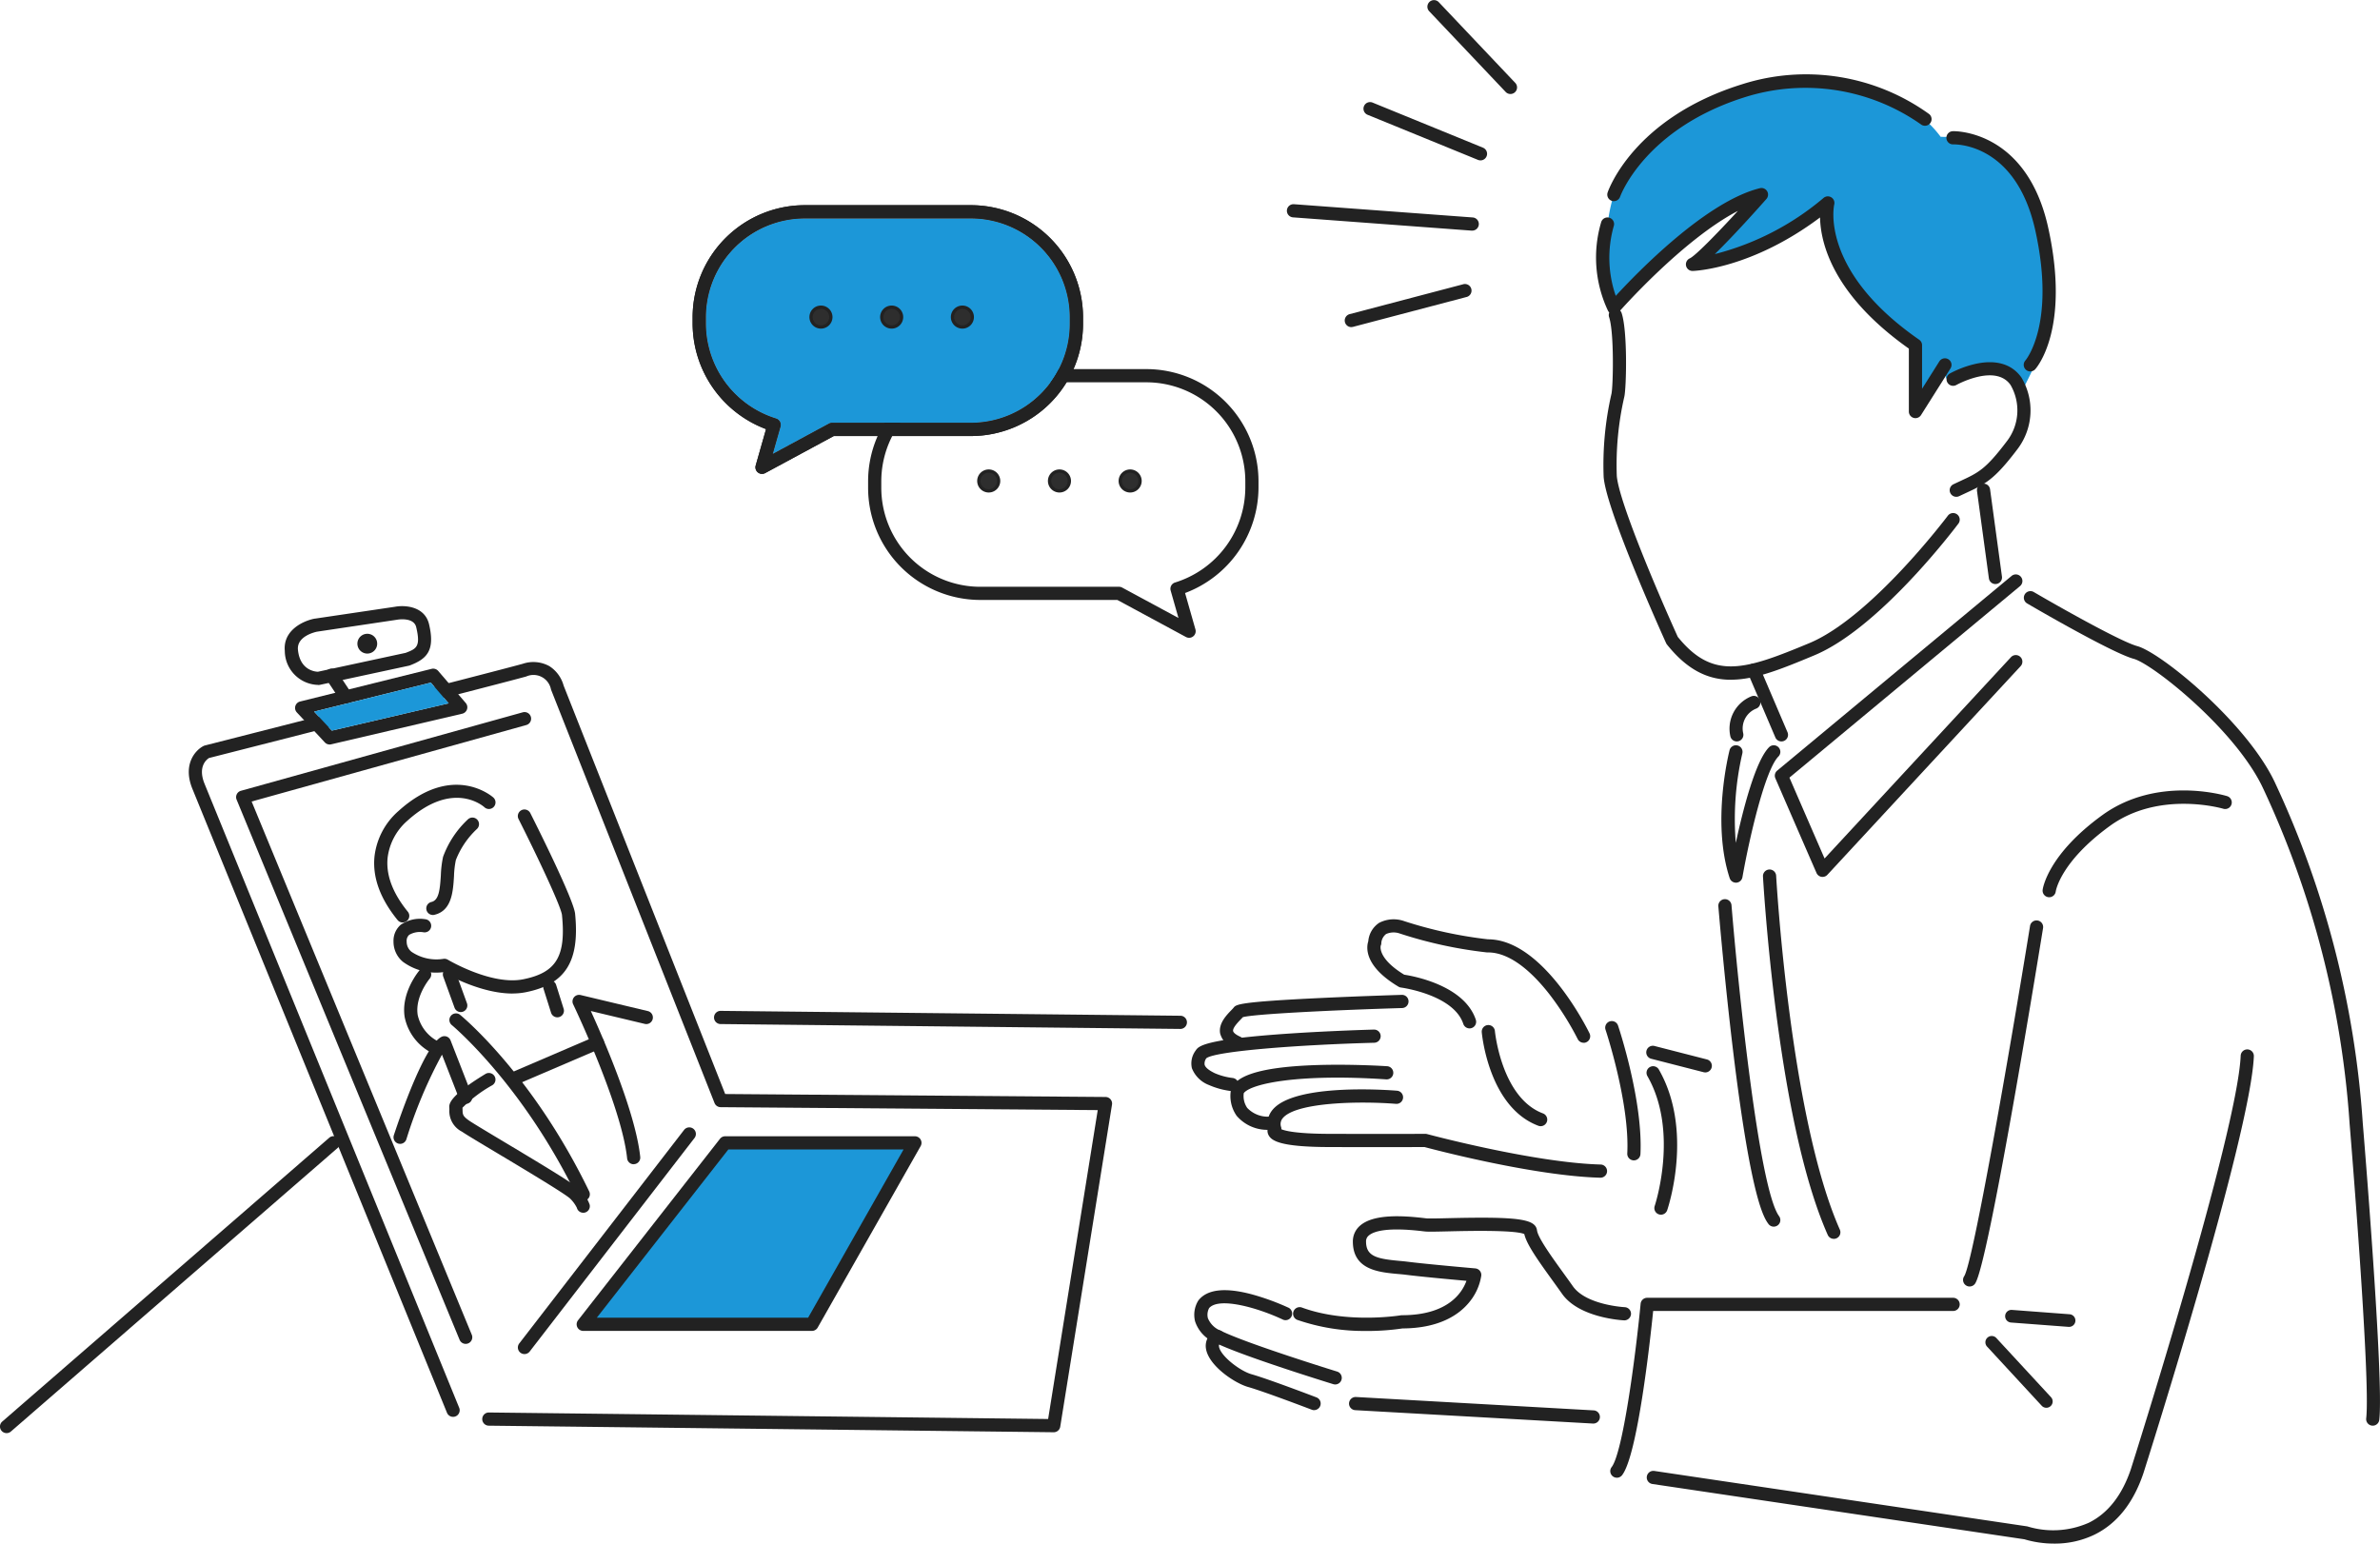 <svg id="グループ_8032" data-name="グループ 8032" xmlns="http://www.w3.org/2000/svg" xmlns:xlink="http://www.w3.org/1999/xlink" width="280.592" height="182" viewBox="0 0 280.592 182">
  <defs>
    <clipPath id="clip-path">
      <rect id="長方形_23238" data-name="長方形 23238" width="280.592" height="182" fill="none"/>
    </clipPath>
    <clipPath id="clip-path-2">
      <rect id="長方形_23239" data-name="長方形 23239" width="10.588" height="11.539" fill="none"/>
    </clipPath>
  </defs>
  <g id="グループ_8031" data-name="グループ 8031" clip-path="url(#clip-path)">
    <path id="パス_5675" data-name="パス 5675" d="M238.432,46.15c-.29.251,2.78-5.2,2.78-6.823s1.656-7.669-1.152-15.138-9.329-8.085-9.816-8.058-1.448,0-1.448,0a12.964,12.964,0,0,0-2.676-2.679,25.638,25.638,0,0,0-21.68-2.589c-12.01,3.967-14.318,12.572-14.318,12.572a18,18,0,0,0-.5,2.351,17.348,17.348,0,0,0,.5,10.544c.119.12,9.341-10.114,12.9-11.4a29.958,29.958,0,0,0,4.141-1.494l-7.276,7.889s9.071-2.617,9.6-3.221,5.27-3.914,5.27-3.914l.557.74s.654,6.66,3.2,9.265,7.609,6.591,7.609,6.591v7.55l3.285-5.578v1.876s4.455-1.556,5.7-1.248S238.721,45.9,238.432,46.15Z" fill="#1c97d8"/>
    <path id="パス_5600" data-name="パス 5600" d="M488.273,37.509a.778.778,0,0,1-.735-1.028c.122-.356,3.119-8.763,15.763-12.73a24.827,24.827,0,0,1,22.161,3.5.778.778,0,0,1-.974,1.212,23.689,23.689,0,0,0-20.722-3.232c-11.847,3.717-14.729,11.671-14.757,11.75a.78.78,0,0,1-.736.524" transform="translate(-298.005 -13.788)" fill="#222"/>
    <path id="パス_5601" data-name="パス 5601" d="M600.277,68.13a.777.777,0,0,1-.576-1.3c.032-.037,3.59-4.257,1.175-15.272-2.267-10.333-9.371-10.2-9.671-10.2h-.028a.777.777,0,0,1-.036-1.554c.086-.013,8.7-.238,11.253,11.416,2.609,11.893-1.369,16.46-1.54,16.649a.776.776,0,0,1-.577.256" transform="translate(-360.91 -24.334)" fill="#222"/>
    <path id="パス_5602" data-name="パス 5602" d="M521.733,84.162a.768.768,0,0,1-.216-.031.777.777,0,0,1-.561-.747v-7.42C511.961,69.6,510.55,63.494,510.484,60.5c-8.02,6.016-14.711,6.3-15.008,6.307a.777.777,0,0,1-.344-1.486c.62-.279,3.078-2.771,5.666-5.592-6.534,3.394-13.95,11.831-14.035,11.928a.777.777,0,0,1-1.275-.153,14.683,14.683,0,0,1-.8-10.471.777.777,0,0,1,1.477.486,13.711,13.711,0,0,0,.235,8.223c2.565-2.789,10.655-11.13,16.995-12.693a.778.778,0,0,1,.768,1.27c-.791.9-3.812,4.29-6.084,6.5a32.083,32.083,0,0,0,12.831-6.63.777.777,0,0,1,1.246.795c-.017.073-1.755,7.767,10.023,15.936a.777.777,0,0,1,.334.639V80.7l2.038-3.231a.777.777,0,0,1,1.315.829L522.391,83.8a.777.777,0,0,1-.657.363" transform="translate(-295.91 -34.86)" fill="#222"/>
    <path id="パス_5603" data-name="パス 5603" d="M591.546,125.74a.777.777,0,0,1-.333-1.48c.284-.134.547-.257.795-.372,2.173-1.008,2.986-1.386,5.476-4.669a5.965,5.965,0,0,0,.452-6.674c-1.782-2.528-6.337-.015-6.383.01a.777.777,0,0,1-.763-1.355,12.088,12.088,0,0,1,3.092-1.149c2.391-.506,4.238.056,5.346,1.629a7.55,7.55,0,0,1-.5,8.479c-2.724,3.592-3.77,4.077-6.061,5.14-.244.113-.5.234-.783.366a.777.777,0,0,1-.333.075" transform="translate(-360.907 -67.164)" fill="#222"/>
    <path id="パス_5604" data-name="パス 5604" d="M501.314,137.334c-2.666,0-5.111-1.105-7.547-4.156a.782.782,0,0,1-.1-.164c-.288-.635-7.057-15.594-7.364-19.6a37.589,37.589,0,0,1,.92-9.789c.2-.849.337-7.246-.279-9.053a.777.777,0,0,1,1.471-.5c.726,2.127.57,8.835.323,9.9a35.859,35.859,0,0,0-.885,9.32c.228,2.969,4.779,13.662,7.19,18.984,4.16,5.152,7.975,3.872,15.491.746,7.31-3.041,16.26-14.914,16.349-15.033a.777.777,0,0,1,1.245.932c-.376.5-9.294,12.332-17,15.537-3.719,1.547-6.9,2.87-9.815,2.87" transform="translate(-297.24 -57.185)" fill="#222"/>
    <path id="パス_5605" data-name="パス 5605" d="M601.795,158.539a.778.778,0,0,1-.769-.672l-1.4-10.287a.777.777,0,1,1,1.54-.21l1.4,10.286a.777.777,0,0,1-.665.875.748.748,0,0,1-.106.007" transform="translate(-366.544 -89.676)" fill="#222"/>
    <path id="パス_5606" data-name="パス 5606" d="M533.97,210.461a.778.778,0,0,1-.715-.472L530,202.362a.777.777,0,0,1,1.43-.611l3.258,7.627a.778.778,0,0,1-.714,1.083" transform="translate(-323.948 -123.041)" fill="#222"/>
    <path id="パス_5607" data-name="パス 5607" d="M543.945,209.908a.778.778,0,0,1-.713-.466c-1.522-3.485-4.851-11.162-4.851-11.162a.777.777,0,0,1,.216-.907L566.23,174.42a.777.777,0,0,1,.994,1.2L540.04,198.2c.693,1.6,2.786,6.422,4.142,9.534L566.156,184a.777.777,0,1,1,1.141,1.056l-22.781,24.6a.777.777,0,0,1-.571.25" transform="translate(-329.073 -106.513)" fill="#222"/>
    <path id="パス_5608" data-name="パス 5608" d="M525.4,216.459a.777.777,0,0,1-.756-.6,4.109,4.109,0,0,1,2.457-4.707.777.777,0,0,1,.614,1.428,2.519,2.519,0,0,0-1.557,2.922.777.777,0,0,1-.578.935.767.767,0,0,1-.179.021" transform="translate(-320.641 -129.04)" fill="#222"/>
    <path id="パス_5609" data-name="パス 5609" d="M523.821,242.263a.777.777,0,0,1-.738-.535c-2.15-6.56-.1-14.735-.015-15.08a.777.777,0,0,1,1.506.385,34.37,34.37,0,0,0-.77,10.539c.852-3.941,2.319-9.672,3.925-11.281a.777.777,0,0,1,1.1,1.1c-1.538,1.541-3.38,9.355-4.243,14.232a.778.778,0,0,1-.711.64l-.056,0" transform="translate(-319.161 -138.191)" fill="#222"/>
    <path id="パス_5610" data-name="パス 5610" d="M654.961,277.695a.769.769,0,0,1-.089-.005.778.778,0,0,1-.684-.861c.534-4.657-1.931-34.429-1.956-34.729a110.743,110.743,0,0,0-10.146-39.438c-.006-.011-.012-.023-.018-.035-3.171-6.9-13.05-14.743-15.284-15.348-2.594-.7-12.18-6.3-12.587-6.542a.778.778,0,0,1,.785-1.343c2.722,1.593,10.221,5.844,12.21,6.384,2.826.767,13.027,9.127,16.281,16.183a112.5,112.5,0,0,1,10.308,40.021c.1,1.221,2.5,30.215,1.95,35.024a.777.777,0,0,1-.771.689" transform="translate(-375.223 -109.598)" fill="#222"/>
    <path id="パス_5611" data-name="パス 5611" d="M620.309,252.361a.747.747,0,0,1-.1-.007.777.777,0,0,1-.67-.871c.021-.167.6-4.135,7.017-8.791,6.454-4.687,14.391-2.355,14.726-2.253a.777.777,0,0,1-.451,1.488c-.1-.03-7.554-2.193-13.361,2.023-5.877,4.267-6.384,7.7-6.389,7.734a.777.777,0,0,1-.77.677" transform="translate(-378.718 -146.571)" fill="#222"/>
    <path id="パス_5612" data-name="パス 5612" d="M543.059,307.293a.778.778,0,0,1-.711-.463c-2.527-5.7-4.58-14.548-6.1-26.3-1.132-8.73-1.532-15.894-1.536-15.965a.777.777,0,0,1,1.553-.085c.016.283,1.618,28.436,7.509,41.724a.778.778,0,0,1-.71,1.093" transform="translate(-326.865 -161.225)" fill="#222"/>
    <path id="パス_5613" data-name="パス 5613" d="M527.718,311.362a.776.776,0,0,1-.628-.318c-.5-.687-2.035-2.776-4.172-20.463-1.046-8.657-1.725-16.91-1.732-16.992a.777.777,0,0,1,1.55-.127c.744,9.084,3.2,33.38,5.608,36.662a.777.777,0,0,1-.626,1.237" transform="translate(-318.599 -166.731)" fill="#222"/>
    <path id="パス_5614" data-name="パス 5614" d="M506.333,320.373a.794.794,0,0,1-.194-.024l-6.15-1.578a.778.778,0,1,1,.386-1.506l6.15,1.578a.778.778,0,0,1-.193,1.531" transform="translate(-305.286 -193.928)" fill="#222"/>
    <path id="パス_5615" data-name="パス 5615" d="M501.105,340.925a.778.778,0,0,1-.737-1.027c.03-.087,2.895-8.764-.86-15.316a.777.777,0,1,1,1.349-.773c4.109,7.168,1.114,16.207.984,16.589a.777.777,0,0,1-.736.527" transform="translate(-305.286 -197.705)" fill="#222"/>
    <path id="パス_5616" data-name="パス 5616" d="M596.182,322.4a.777.777,0,0,1-.636-1.223c1.041-1.647,5.308-26.183,7.753-41.261a.778.778,0,1,1,1.535.249c-1.074,6.619-6.5,39.748-8.014,41.9a.776.776,0,0,1-.637.332" transform="translate(-363.97 -170.713)" fill="#222"/>
    <path id="パス_5617" data-name="パス 5617" d="M489.182,414.873a.777.777,0,0,1-.614-1.254c1.292-1.665,2.781-12.7,3.416-19.26a.777.777,0,0,1,.774-.7h36.068a.777.777,0,1,1,0,1.555H493.462c-.362,3.564-1.836,17-3.665,19.362a.776.776,0,0,1-.615.3" transform="translate(-298.561 -240.641)" fill="#222"/>
    <path id="パス_5618" data-name="パス 5618" d="M547.52,376.59a12.2,12.2,0,0,1-3.528-.508l-43.856-6.52a.777.777,0,1,1,.229-1.538l43.921,6.53a.784.784,0,0,1,.139.034,10.373,10.373,0,0,0,7.169-.458c2.253-1.114,3.922-3.246,4.959-6.333.122-.382,12.549-39.562,12.941-48.731a.777.777,0,1,1,1.553.067c-.4,9.374-12.5,47.527-13.017,49.147-1.18,3.513-3.118,5.95-5.764,7.252a10.712,10.712,0,0,1-4.746,1.058" transform="translate(-305.327 -194.59)" fill="#222"/>
    <path id="パス_5619" data-name="パス 5619" d="M490.251,326.148h-.039a.777.777,0,0,1-.738-.815c.3-5.956-2.533-14.5-2.562-14.585a.777.777,0,0,1,1.474-.493c.121.361,2.949,8.9,2.64,15.155a.777.777,0,0,1-.775.739" transform="translate(-297.625 -189.333)" fill="#222"/>
    <path id="パス_5620" data-name="パス 5620" d="M440.223,293.389a.778.778,0,0,1-.7-.438,33.97,33.97,0,0,0-3.292-5.227c-1.764-2.277-4.456-4.986-7.279-4.986h-.04a.78.78,0,0,1-.08,0,51.146,51.146,0,0,1-10.289-2.232,2.182,2.182,0,0,0-1.61.063,1.473,1.473,0,0,0-.566,1.139.761.761,0,0,1-.064.228h0s-.453,1.463,2.766,3.427c1.11.169,7.1,1.267,8.442,5.311a.777.777,0,0,1-1.476.488c-1.14-3.447-7.27-4.273-7.332-4.281a.772.772,0,0,1-.3-.1c-4.166-2.481-3.772-4.745-3.569-5.351a2.889,2.889,0,0,1,1.279-2.179,3.712,3.712,0,0,1,2.944-.207,50.3,50.3,0,0,0,9.892,2.148c6.513,0,11.749,10.635,11.97,11.089a.777.777,0,0,1-.7,1.117" transform="translate(-253.519 -170.441)" fill="#222"/>
    <path id="パス_5621" data-name="パス 5621" d="M456.367,322.857a.782.782,0,0,1-.273-.05c-5.808-2.178-6.638-10.668-6.67-11.028a.777.777,0,0,1,1.549-.14c.007.079.777,7.879,5.668,9.712a.778.778,0,0,1-.273,1.506" transform="translate(-274.73 -190.072)" fill="#222"/>
    <path id="パス_5622" data-name="パス 5622" d="M372.076,308.2a.773.773,0,0,1-.318-.069,2.641,2.641,0,0,1-1.725-1.789c-.224-1.161.73-2.15,1.3-2.741.113-.118.213-.219.278-.3.3-.387.543-.693,10.39-1.156,4.7-.222,9.393-.363,9.44-.365a.768.768,0,0,1,.8.754.777.777,0,0,1-.753.8c-8.2.247-17.4.7-18.78,1.076-.076.084-.162.173-.255.27-.313.325-.964,1-.892,1.367.039.2.351.447.835.665a.778.778,0,0,1-.319,1.487m.538-3.76h0Z" transform="translate(-226.181 -184.479)" fill="#222"/>
    <path id="パス_5623" data-name="パス 5623" d="M366.1,319.557a.734.734,0,0,1-.087-.005,9.189,9.189,0,0,1-2.6-.707,3.487,3.487,0,0,1-2.016-1.98,2.518,2.518,0,0,1,.443-2.09c.327-.5.873-1.325,11.181-2.011,4.92-.327,9.773-.459,9.821-.46h.021a.777.777,0,0,1,.021,1.554c-8.85.237-18.617.979-19.775,1.817a1.026,1.026,0,0,0-.213.78c.086.314.489.648,1.2.993a7.573,7.573,0,0,0,2.092.561.777.777,0,0,1-.085,1.55" transform="translate(-220.875 -190.91)" fill="#222"/>
    <path id="パス_5624" data-name="パス 5624" d="M377.723,330.651h-.043a4.765,4.765,0,0,1-3.753-1.659,4.077,4.077,0,0,1-.654-3.126.768.768,0,0,1,.074-.2c.554-1.021,2.2-2.408,10.1-2.654,4.173-.129,8.185.135,8.225.138a.777.777,0,1,1-.1,1.551c-10.33-.694-15.945.505-16.8,1.62a2.46,2.46,0,0,0,.406,1.744,3.341,3.341,0,0,0,2.587,1.032.777.777,0,0,1-.042,1.554" transform="translate(-228.135 -197.436)" fill="#222"/>
    <path id="パス_5625" data-name="パス 5625" d="M423.676,340.865h-.021c-7.746-.208-19.408-3.268-20.71-3.615-.658,0-4.4.021-11.289,0-5.733-.018-6.82-.731-7.142-1.5a1.075,1.075,0,0,1-.041-.723,2.573,2.573,0,0,1,.554-2.167c2.57-3.125,13.438-2.352,14.668-2.253a.777.777,0,1,1-.124,1.549c-4.336-.347-11.794-.193-13.343,1.691a1.064,1.064,0,0,0-.189,1.055.791.791,0,0,1,.028.248c.423.182,1.735.531,5.594.543,7.582.024,11.343,0,11.38,0a.839.839,0,0,1,.208.027c.125.034,12.6,3.379,20.449,3.59a.777.777,0,0,1-.021,1.554m-37.8-5.237-.028.03.028-.03" transform="translate(-234.998 -202.005)" fill="#222"/>
    <path id="パス_5626" data-name="パス 5626" d="M400.856,382.452a24.089,24.089,0,0,1-8.146-1.3.777.777,0,1,1,.535-1.46c5.326,1.954,11.6.925,11.659.915a.767.767,0,0,1,.13-.011c5.459,0,7.116-2.685,7.606-4.054-1.69-.151-5.3-.481-7.108-.709-.322-.041-.66-.072-1-.1-2.223-.206-5.268-.487-5.284-3.8a2.435,2.435,0,0,1,.829-1.879c1.6-1.431,5.125-1.2,7.634-.9l.18.021c.3.035,1.424.008,2.617-.021,8.219-.195,10.27.088,10.45,1.437.119.889,1.779,3.186,3.112,5.031.38.527.76,1.051,1.117,1.559,1.562,2.221,6.07,2.467,6.115,2.468a.779.779,0,0,1,.739.814.792.792,0,0,1-.813.739c-.216-.01-5.312-.283-7.313-3.127-.353-.5-.729-1.022-1.105-1.543-1.879-2.6-3.077-4.319-3.351-5.505-1.128-.5-6.751-.37-8.914-.319-1.6.038-2.447.055-2.832.011l-.186-.022c-4.256-.508-5.837,0-6.415.515a.874.874,0,0,0-.309.711c.009,1.717,1.247,2.02,3.872,2.262.361.033.716.066,1.055.109,2.326.293,7.9.777,7.952.783a.777.777,0,0,1,.706.852,6.463,6.463,0,0,1-1.454,3.179c-1.142,1.382-3.427,3.028-7.832,3.047a28.487,28.487,0,0,1-4.243.3m18.558-11.658h0" transform="translate(-239.751 -225.524)" fill="#222"/>
    <path id="パス_5627" data-name="パス 5627" d="M378.835,402.464a.772.772,0,0,1-.229-.035c-.439-.135-10.78-3.329-13.942-4.9a4.1,4.1,0,0,1-2.342-2.487,3.185,3.185,0,0,1,.364-2.452c.014-.021.028-.042.044-.061,1.049-1.312,3.208-1.533,6.416-.653a28.674,28.674,0,0,1,4.217,1.553.777.777,0,0,1-.667,1.4c-2.93-1.389-7.544-2.717-8.721-1.371a1.664,1.664,0,0,0-.148,1.187,2.674,2.674,0,0,0,1.531,1.488c3.049,1.519,13.6,4.778,13.706,4.811a.778.778,0,0,1-.229,1.521" transform="translate(-221.422 -239.227)" fill="#222"/>
    <path id="パス_5628" data-name="パス 5628" d="M378.5,412.9a.776.776,0,0,1-.278-.052c-.056-.021-5.625-2.148-7.517-2.683-1.577-.446-4.661-2.506-4.965-4.534a2,2,0,0,1,.987-2.052.777.777,0,0,1,.843,1.306c-.311.2-.315.364-.292.515.161,1.077,2.433,2.868,3.85,3.268,1.959.554,7.418,2.639,7.649,2.727a.778.778,0,0,1-.277,1.5" transform="translate(-223.564 -246.632)" fill="#222"/>
    <path id="パス_5629" data-name="パス 5629" d="M437.945,426.885H437.9l-28-1.577a.778.778,0,0,1-.733-.82.786.786,0,0,1,.82-.733l28,1.577a.777.777,0,0,1-.043,1.554" transform="translate(-250.121 -259.04)" fill="#222"/>
    <path id="パス_5630" data-name="パス 5630" d="M.778,379.647a.777.777,0,0,1-.51-1.365l38.548-33.46A.777.777,0,1,1,39.835,346L1.287,379.457a.774.774,0,0,1-.509.19" transform="translate(0 -210.673)" fill="#222"/>
    <path id="パス_5631" data-name="パス 5631" d="M271.551,308.761h-.008l-54.193-.575a.777.777,0,0,1,.008-1.555h.009l54.192.575a.777.777,0,0,1-.008,1.555" transform="translate(-132.396 -187.443)" fill="#222"/>
    <path id="パス_5632" data-name="パス 5632" d="M159.234,291.646h-.009l-66.594-.775a.777.777,0,0,1,.009-1.555h.009l65.924.768,5.848-36.421-44.462-.346a.779.779,0,0,1-.717-.492L99.988,204.135a.845.845,0,0,1-.036-.117,2.1,2.1,0,0,0-2.909-1.481c-3.763,1.046-35.344,9.09-37.4,9.612-.289.183-1.345,1.017-.526,3.036L89.14,288.76a.777.777,0,1,1-1.439.588l-30.02-73.576c-1.166-2.873.355-4.555,1.322-5.043a.788.788,0,0,1,.159-.059c.335-.086,33.611-8.558,37.465-9.629a3.906,3.906,0,0,1,3.154.282,3.969,3.969,0,0,1,1.671,2.287L120.5,251.766l44.843.349a.777.777,0,0,1,.761.9L160,290.992a.778.778,0,0,1-.768.654" transform="translate(-35.003 -122.774)" fill="#222"/>
    <path id="パス_5633" data-name="パス 5633" d="M157.851,368.7a.777.777,0,0,1-.615-1.252l19.432-25.175a.777.777,0,1,1,1.231.95L158.467,368.4a.776.776,0,0,1-.616.3" transform="translate(-96.019 -209.046)" fill="#222"/>
    <path id="パス_5634" data-name="パス 5634" d="M98.681,290.49a.778.778,0,0,1-.719-.481L71.674,226.322a.776.776,0,0,1,.51-1.045l33.224-9.252a.777.777,0,1,1,.417,1.5l-32.38,9.017L99.4,289.416a.778.778,0,0,1-.718,1.074" transform="translate(-43.778 -132.038)" fill="#222"/>
    <path id="パス_5635" data-name="パス 5635" d="M116.841,254.292a.778.778,0,0,1-.6-.286c-2.069-2.54-2.983-5.08-2.715-7.548a8.392,8.392,0,0,1,2.811-5.3c6.465-5.853,11.154-1.638,11.2-1.595a.777.777,0,0,1-1.055,1.142c-.158-.143-3.741-3.26-9.117,1.618l-.039.033a6.906,6.906,0,0,0-2.258,4.285c-.213,2.033.587,4.179,2.378,6.377a.777.777,0,0,1-.6,1.269" transform="translate(-69.368 -145.525)" fill="#222"/>
    <path id="パス_5636" data-name="パス 5636" d="M133.382,267.254c-3.5,0-7.221-1.966-8.191-2.516a6.6,6.6,0,0,1-4.742-1.238,3.067,3.067,0,0,1-1.094-2.375,2.485,2.485,0,0,1,.85-1.977,3.978,3.978,0,0,1,2.941-.649.777.777,0,0,1-.25,1.534,2.513,2.513,0,0,0-1.689.3.942.942,0,0,0-.3.794,1.515,1.515,0,0,0,.562,1.2,5.24,5.24,0,0,0,3.778.837.79.79,0,0,1,.508.1c.051.031,5.152,3.062,8.889,2.311,3.9-.784,5.058-2.694,4.573-7.572-.093-.945-2.708-6.539-5.121-11.323a.777.777,0,1,1,1.388-.7c.852,1.691,5.115,10.211,5.28,11.869.558,5.628-1.126,8.308-5.815,9.25a7.962,7.962,0,0,1-1.571.148" transform="translate(-72.962 -150.11)" fill="#222"/>
    <path id="パス_5637" data-name="パス 5637" d="M126.19,303.691a.776.776,0,0,1-.405-.114,6.088,6.088,0,0,1-3.148-4.2c-.458-2.889,1.669-5.421,1.761-5.527a.777.777,0,0,1,1.183,1.009c-.034.04-1.755,2.117-1.407,4.282a4.623,4.623,0,0,0,2.423,3.114.777.777,0,0,1-.407,1.44" transform="translate(-74.928 -179.46)" fill="#222"/>
    <path id="パス_5638" data-name="パス 5638" d="M120.134,327a.779.779,0,0,1-.738-1.022c.817-2.469,3.639-10.6,5.614-11.593a.778.778,0,0,1,1.072.413l2.507,6.431a.777.777,0,1,1-1.449.565l-2.07-5.31a54.962,54.962,0,0,0-4.2,9.984.777.777,0,0,1-.738.533" transform="translate(-72.963 -192.132)" fill="#222"/>
    <path id="パス_5639" data-name="パス 5639" d="M136.432,298.79a.778.778,0,0,1-.731-.512l-1.331-3.663a.777.777,0,1,1,1.462-.531l1.331,3.663a.778.778,0,0,1-.731,1.043" transform="translate(-82.112 -179.46)" fill="#222"/>
    <path id="パス_5640" data-name="パス 5640" d="M166.435,301.734a.778.778,0,0,1-.741-.544l-.882-2.8a.778.778,0,1,1,1.484-.467l.882,2.8a.778.778,0,0,1-.742,1.011" transform="translate(-100.727 -181.785)" fill="#222"/>
    <path id="パス_5641" data-name="パス 5641" d="M152.068,329.482a.776.776,0,0,1-.7-.439c-6.436-13.311-14.726-20.226-14.808-20.295a.777.777,0,0,1,.987-1.2c.349.287,8.627,7.18,15.221,20.82a.777.777,0,0,1-.7,1.116" transform="translate(-83.305 -187.895)" fill="#222"/>
    <path id="パス_5642" data-name="パス 5642" d="M180.856,321.754a.777.777,0,0,1-.772-.7c-.655-6.207-6.306-18.041-6.363-18.16a.777.777,0,0,1,.881-1.092l7.888,1.883a.778.778,0,1,1-.361,1.512l-6.324-1.51c1.561,3.427,5.276,12,5.825,17.2a.777.777,0,0,1-.691.855c-.028,0-.056,0-.082,0" transform="translate(-106.149 -184.481)" fill="#222"/>
    <path id="パス_5643" data-name="パス 5643" d="M154.261,320.144a.778.778,0,0,1-.307-1.492l10-4.289a.777.777,0,0,1,.613,1.429l-10,4.289a.777.777,0,0,1-.306.063" transform="translate(-93.824 -192.131)" fill="#222"/>
    <path id="パス_5644" data-name="パス 5644" d="M152.064,341.952a.777.777,0,0,1-.754-.589h0a4.027,4.027,0,0,0-.777-1.065c-.519-.534-5.6-3.575-8.64-5.392-2.04-1.22-3.65-2.183-4.131-2.516a2.7,2.7,0,0,1-1.481-2.565c0-.093,0-.191-.008-.293-.019-.359-.069-1.313,4.262-3.946a.777.777,0,1,1,.808,1.329,15.807,15.807,0,0,0-3.513,2.65c0,.081,0,.159.006.235.01.569.013.761.81,1.313.439.3,2.11,1.3,4.045,2.461,5.67,3.391,8.46,5.1,8.983,5.67a4.451,4.451,0,0,1,1.144,1.745.776.776,0,0,1-.755.965" transform="translate(-83.302 -198.961)" fill="#222"/>
    <path id="パス_5645" data-name="パス 5645" d="M193.63,346.671,176.9,368.065h26.96L216,346.671Z" transform="translate(-108.14 -211.92)" fill="#1c97d8"/>
    <path id="パス_5646" data-name="パス 5646" d="M202.639,367.62H175.68a.777.777,0,0,1-.612-1.256L191.8,344.97a.776.776,0,0,1,.613-.3h22.369a.777.777,0,0,1,.676,1.161l-12.138,21.394a.777.777,0,0,1-.676.394m-25.365-1.555h24.912l11.255-19.839H192.787Z" transform="translate(-106.918 -210.697)" fill="#222"/>
    <path id="パス_5647" data-name="パス 5647" d="M442.71,11.084a.775.775,0,0,1-.564-.243l-9.028-9.529a.778.778,0,0,1,1.129-1.07l9.028,9.529a.777.777,0,0,1-.564,1.312" transform="translate(-264.634 0)" fill="#222"/>
    <path id="パス_5648" data-name="パス 5648" d="M427.339,37.839a.785.785,0,0,1-.294-.058l-13.011-5.316a.777.777,0,1,1,.588-1.439l13.012,5.316a.778.778,0,0,1-.295,1.5" transform="translate(-252.802 -18.931)" fill="#222"/>
    <path id="パス_5649" data-name="パス 5649" d="M412.175,65.055l-.058,0-21.073-1.566a.777.777,0,1,1,.115-1.55L412.232,63.5a.777.777,0,0,1-.057,1.552" transform="translate(-238.605 -37.861)" fill="#222"/>
    <path id="パス_5650" data-name="パス 5650" d="M301.142,143.643a.776.776,0,0,1-.369-.093l-8.089-4.369h-16.17A13.231,13.231,0,0,1,263.3,125.965v-.786a13.231,13.231,0,0,1,13.216-13.216h19.594a13.231,13.231,0,0,1,13.216,13.216v.786a13.334,13.334,0,0,1-8.657,12.4l1.222,4.289a.777.777,0,0,1-.748.99m-24.627-30.124a11.674,11.674,0,0,0-11.661,11.661v.786a11.674,11.674,0,0,0,11.661,11.661h16.366a.78.78,0,0,1,.37.093l6.639,3.586-.92-3.227a.777.777,0,0,1,.52-.957,11.762,11.762,0,0,0,8.28-11.156v-.786a11.674,11.674,0,0,0-11.661-11.661Z" transform="translate(-160.954 -68.443)" fill="#222"/>
    <path id="パス_5651" data-name="パス 5651" d="M339.787,144.061a1.166,1.166,0,1,0,1.166-1.166,1.166,1.166,0,0,0-1.166,1.166" transform="translate(-207.711 -87.352)" fill="#2e2e2e"/>
    <path id="パス_5652" data-name="パス 5652" d="M340.647,145.116a1.36,1.36,0,1,1,1.36-1.36,1.362,1.362,0,0,1-1.36,1.36m0-2.332a.972.972,0,1,0,.972.972.973.973,0,0,0-.972-.972" transform="translate(-207.406 -87.046)" fill="#222"/>
    <path id="パス_5653" data-name="パス 5653" d="M318.338,144.061A1.166,1.166,0,1,0,319.5,142.9a1.166,1.166,0,0,0-1.166,1.166" transform="translate(-194.6 -87.352)" fill="#2e2e2e"/>
    <path id="パス_5654" data-name="パス 5654" d="M319.2,145.116a1.36,1.36,0,1,1,1.36-1.36,1.362,1.362,0,0,1-1.36,1.36m0-2.332a.972.972,0,1,0,.972.972.973.973,0,0,0-.972-.972" transform="translate(-194.294 -87.046)" fill="#222"/>
    <path id="パス_5655" data-name="パス 5655" d="M296.889,144.061a1.166,1.166,0,1,0,1.166-1.166,1.166,1.166,0,0,0-1.166,1.166" transform="translate(-181.488 -87.352)" fill="#2e2e2e"/>
    <path id="パス_5656" data-name="パス 5656" d="M297.749,145.116a1.36,1.36,0,1,1,1.36-1.36,1.362,1.362,0,0,1-1.36,1.36m0-2.332a.972.972,0,1,0,.972.972.973.973,0,0,0-.972-.972" transform="translate(-181.182 -87.046)" fill="#222"/>
    <path id="パス_5657" data-name="パス 5657" d="M408.648,91.258a.778.778,0,0,1-.2-1.53l13.341-3.511a.778.778,0,1,1,.4,1.5l-13.341,3.511a.793.793,0,0,1-.2.025" transform="translate(-249.331 -52.689)" fill="#222"/>
    <path id="パス_5658" data-name="パス 5658" d="M225.74,66.246a11.674,11.674,0,0,0-11.661,11.661v.786a11.762,11.762,0,0,0,8.28,11.156.778.778,0,0,1,.521.957l-.92,3.227,6.639-3.586a.781.781,0,0,1,.37-.093h16.366A11.674,11.674,0,0,0,257,78.693v-.786a11.674,11.674,0,0,0-11.661-11.661Z" transform="translate(-130.866 -40.496)" fill="#1c97d8"/>
    <path id="パス_5659" data-name="パス 5659" d="M218.262,93.925a.777.777,0,0,1-.748-.99l1.221-4.289a13.334,13.334,0,0,1-8.657-12.4v-.786a13.231,13.231,0,0,1,13.216-13.216H242.89a13.231,13.231,0,0,1,13.216,13.216v.786A13.231,13.231,0,0,1,242.89,89.463H226.72l-8.089,4.369a.776.776,0,0,1-.369.093M223.295,63.8a11.674,11.674,0,0,0-11.661,11.661v.786a11.762,11.762,0,0,0,8.28,11.156.778.778,0,0,1,.521.957l-.92,3.227L226.154,88a.781.781,0,0,1,.37-.093H242.89a11.674,11.674,0,0,0,11.661-11.661v-.786A11.674,11.674,0,0,0,242.89,63.8Z" transform="translate(-128.421 -38.051)" fill="#222"/>
    <path id="パス_5660" data-name="パス 5660" d="M218.262,93.925a.777.777,0,0,1-.748-.99l1.221-4.289a13.334,13.334,0,0,1-8.657-12.4v-.786a13.231,13.231,0,0,1,13.216-13.216H242.89a13.231,13.231,0,0,1,13.216,13.216v.786A13.231,13.231,0,0,1,242.89,89.463H226.72l-8.089,4.369a.776.776,0,0,1-.369.093M223.295,63.8a11.674,11.674,0,0,0-11.661,11.661v.786a11.762,11.762,0,0,0,8.28,11.156.778.778,0,0,1,.521.957l-.92,3.227L226.154,88a.781.781,0,0,1,.37-.093H242.89a11.674,11.674,0,0,0,11.661-11.661v-.786A11.674,11.674,0,0,0,242.89,63.8Z" transform="translate(-128.421 -38.051)" fill="#222"/>
    <path id="パス_5661" data-name="パス 5661" d="M248.334,94.343a1.166,1.166,0,1,1-1.166-1.166,1.166,1.166,0,0,1,1.166,1.166" transform="translate(-150.381 -56.959)" fill="#2e2e2e"/>
    <path id="パス_5662" data-name="パス 5662" d="M246.862,95.4a1.36,1.36,0,1,1,1.36-1.36,1.362,1.362,0,0,1-1.36,1.36m0-2.332a.972.972,0,1,0,.972.972.973.973,0,0,0-.972-.972" transform="translate(-150.075 -56.653)" fill="#222"/>
    <path id="パス_5663" data-name="パス 5663" d="M269.783,94.343a1.166,1.166,0,1,1-1.166-1.166,1.166,1.166,0,0,1,1.166,1.166" transform="translate(-163.492 -56.959)" fill="#2e2e2e"/>
    <path id="パス_5664" data-name="パス 5664" d="M268.311,95.4a1.36,1.36,0,1,1,1.36-1.36,1.362,1.362,0,0,1-1.36,1.36m0-2.332a.972.972,0,1,0,.972.972.973.973,0,0,0-.972-.972" transform="translate(-163.187 -56.653)" fill="#222"/>
    <path id="パス_5665" data-name="パス 5665" d="M291.232,94.343a1.166,1.166,0,1,1-1.166-1.166,1.166,1.166,0,0,1,1.166,1.166" transform="translate(-176.604 -56.959)" fill="#2e2e2e"/>
    <path id="パス_5666" data-name="パス 5666" d="M289.761,95.4a1.36,1.36,0,1,1,1.36-1.36,1.362,1.362,0,0,1-1.36,1.36m0-2.332a.972.972,0,1,0,.972.972.972.972,0,0,0-.972-.972" transform="translate(-176.299 -56.653)" fill="#222"/>
    <path id="パス_5667" data-name="パス 5667" d="M130.078,259.484a.777.777,0,0,1-.177-1.534c.869-.2,1.006-1.378,1.115-3.145a12.29,12.29,0,0,1,.262-2.178,11.369,11.369,0,0,1,2.93-4.419.777.777,0,0,1,1.063,1.135,9.98,9.98,0,0,0-2.487,3.667,11.127,11.127,0,0,0-.217,1.891c-.112,1.817-.252,4.077-2.311,4.562a.783.783,0,0,1-.179.021" transform="translate(-79.042 -151.601)" fill="#222"/>
    <path id="パス_5668" data-name="パス 5668" d="M90.148,206.621a.777.777,0,0,1-.568-.247l-3.3-3.536a.778.778,0,0,1,.381-1.285L102.17,197.7a.779.779,0,0,1,.777.248l3.245,3.779a.777.777,0,0,1-.413,1.263L90.324,206.6a.785.785,0,0,1-.177.021m-1.832-3.878,2.093,2.241,13.769-3.217-2.1-2.443Z" transform="translate(-51.283 -118.839)" fill="#222"/>
    <path id="パス_5669" data-name="パス 5669" d="M97.617,201.787a.776.776,0,0,1-.649-.348l-1.694-2.556a.777.777,0,0,1,1.3-.859l1.694,2.556a.777.777,0,0,1-.647,1.207" transform="translate(-56.831 -118.839)" fill="#222"/>
    <path id="パス_5670" data-name="パス 5670" d="M86.872,188a4.032,4.032,0,0,1-3.936-4.016c-.229-2.448,2.208-3.556,3.529-3.8l.027,0,9.442-1.4c1.148-.214,3.5-.068,4.007,2.056.729,3.084-.233,4.087-2.262,4.86a.712.712,0,0,1-.113.033l-10.482,2.257a.792.792,0,0,1-.145.017h-.066m-.134-6.285c-.2.041-2.4.522-2.254,2.125.225,2.4,1.992,2.591,2.356,2.6l10.341-2.227c1.272-.485,1.793-.719,1.247-3.029-.291-1.229-2.218-.883-2.237-.88Z" transform="translate(-49.359 -107.244)" fill="#222"/>
    <path id="パス_5671" data-name="パス 5671" d="M107.312,188.27a1.166,1.166,0,1,1-1.166-1.166,1.166,1.166,0,0,1,1.166,1.166" transform="translate(-62.844 -112.376)" fill="#222"/>
    <path id="パス_5672" data-name="パス 5672" d="M88.316,202.743l2.093,2.241,13.769-3.217-2.1-2.443Z" transform="translate(-51.283 -118.839)" fill="#1c97d8"/>
    <g id="グループ_8034" data-name="グループ 8034" transform="translate(234.094 154.447)">
      <g id="グループ_8033" data-name="グループ 8033" transform="translate(0 0)" clip-path="url(#clip-path-2)">
        <path id="パス_5673" data-name="パス 5673" d="M13.732,2l-.057,0L6.883,1.488A.745.745,0,0,1,6.995,0l6.792.512A.745.745,0,0,1,13.732,2" transform="translate(-3.888 0)" fill="#222"/>
        <path id="パス_5674" data-name="パス 5674" d="M7.163,16.77a.742.742,0,0,1-.547-.239L.2,9.585A.745.745,0,1,1,1.292,8.574L7.71,15.52a.745.745,0,0,1-.547,1.25" transform="translate(0 -5.231)" fill="#222"/>
      </g>
    </g>
  </g>
</svg>
